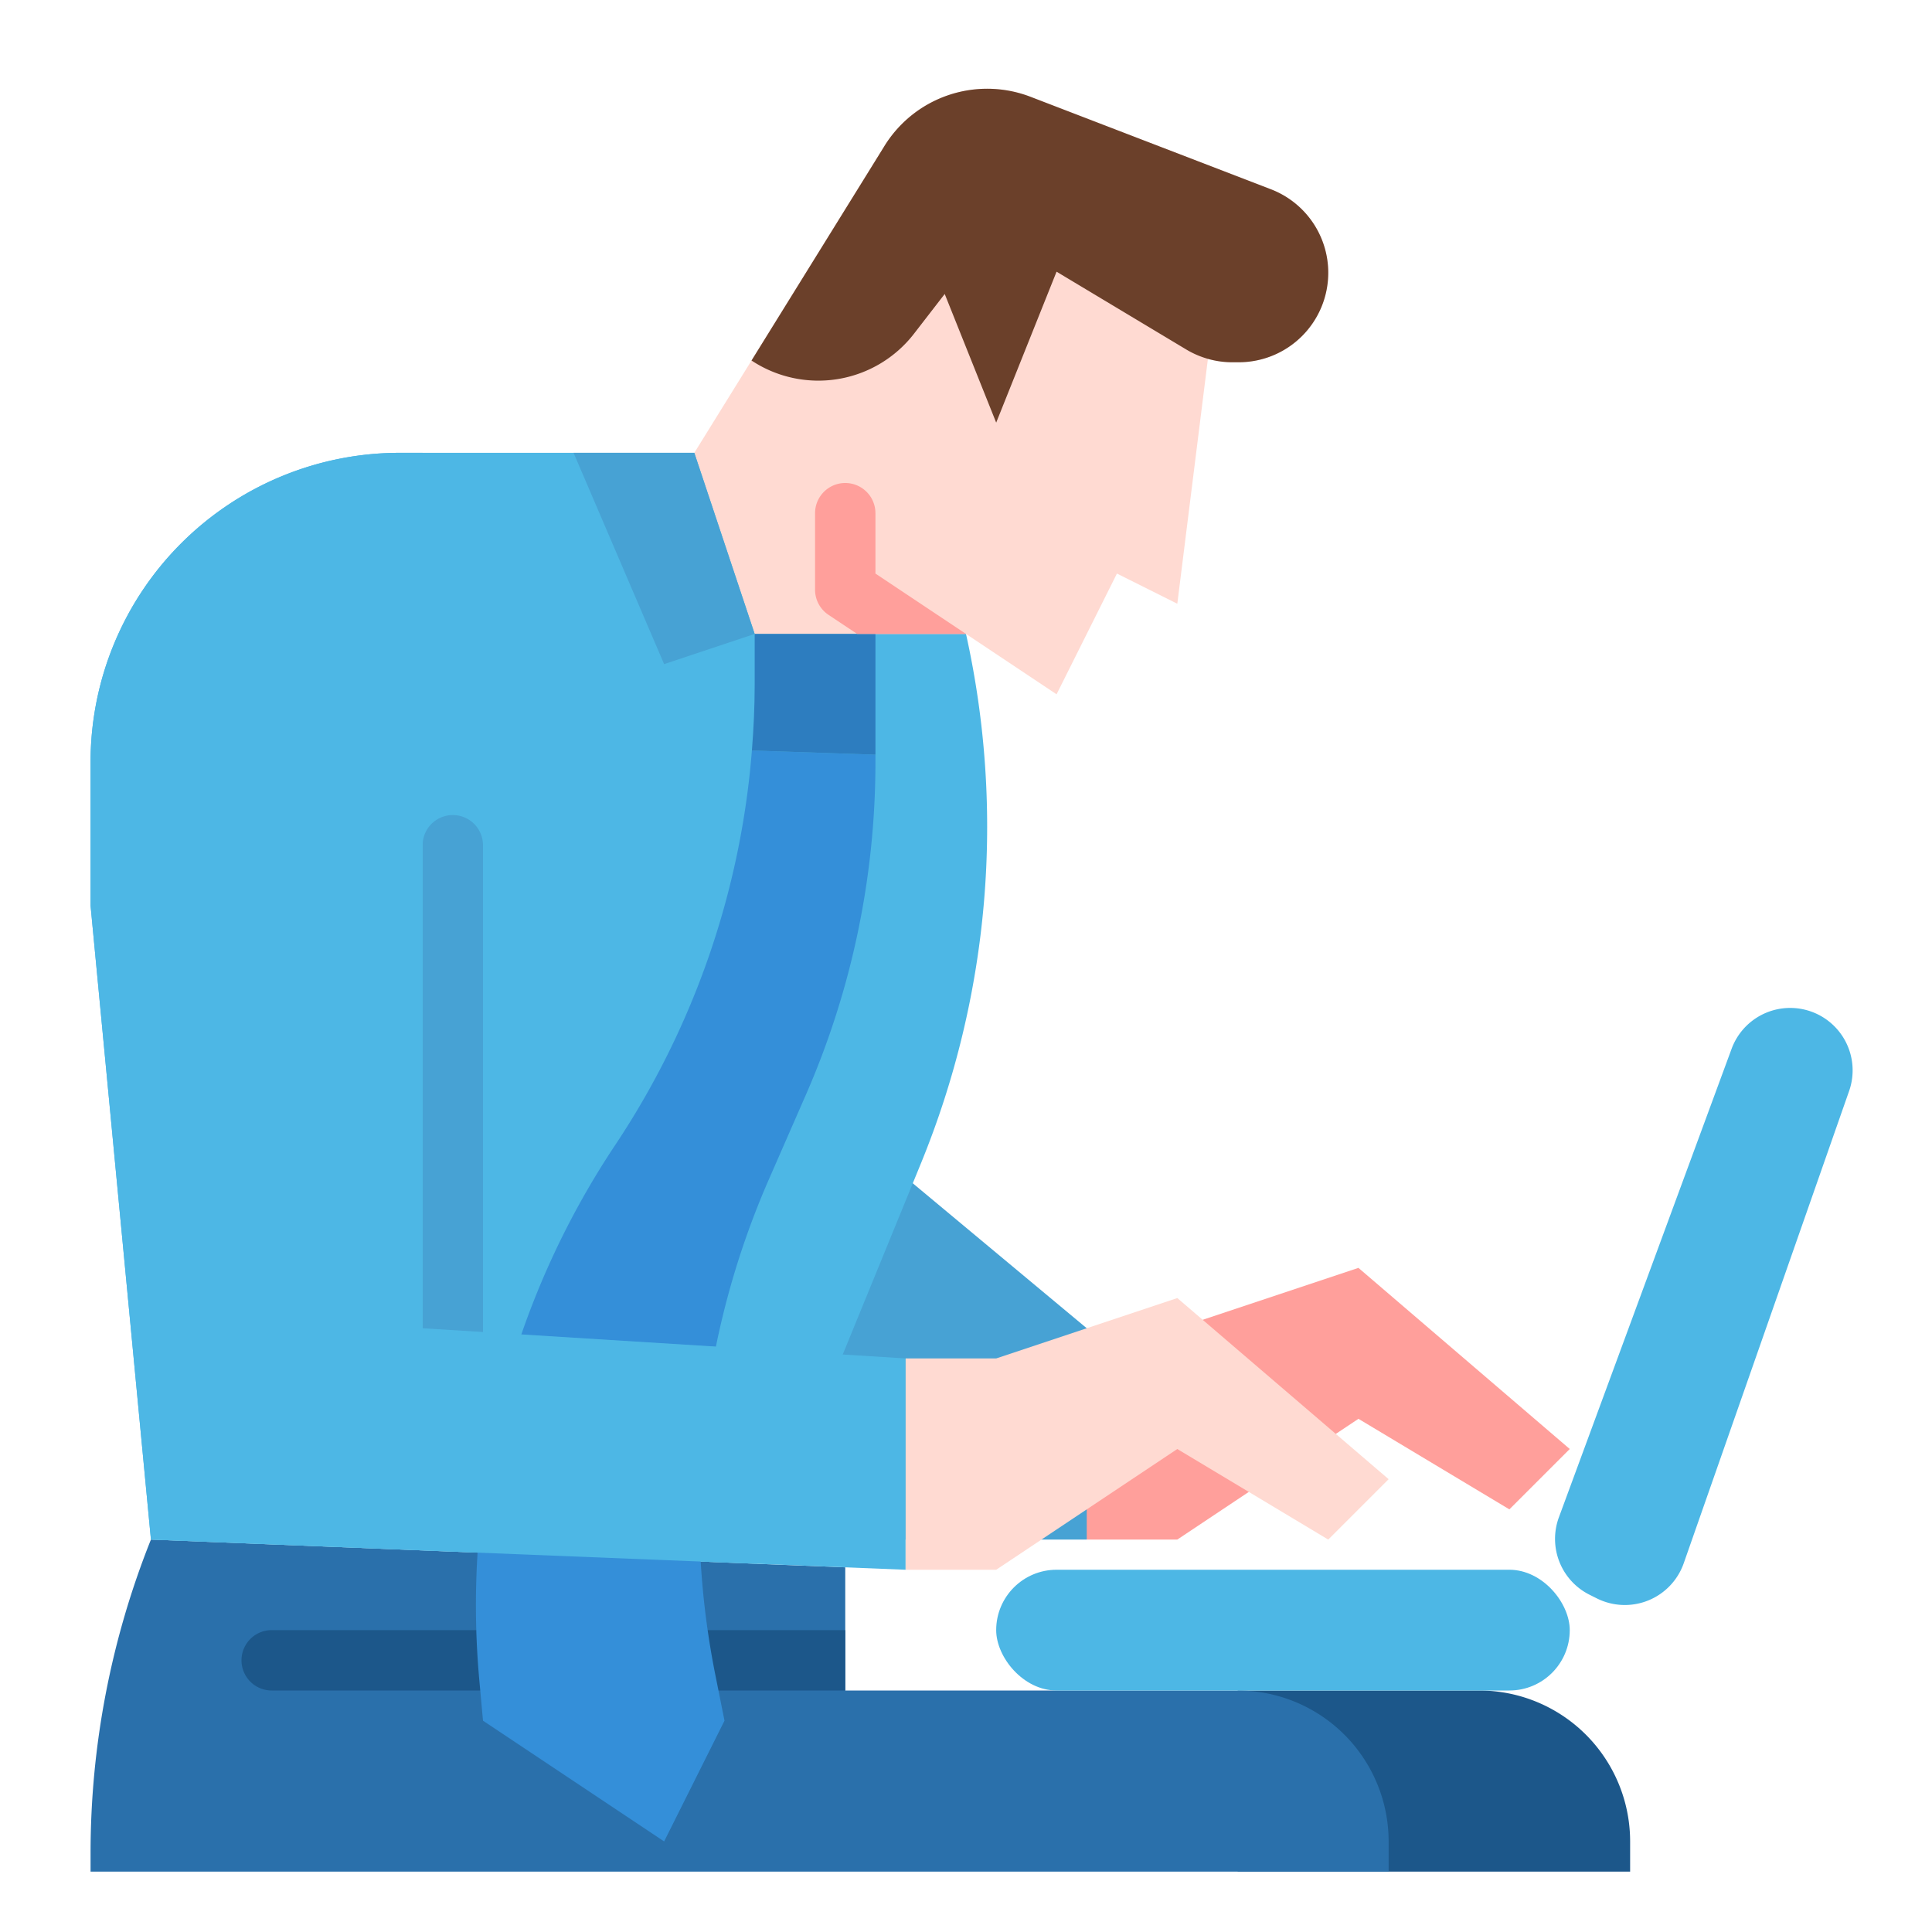<?xml version="1.0" encoding="UTF-8"?> <svg xmlns="http://www.w3.org/2000/svg" height="512" viewBox="0 0 512 512" width="512"> <g id="Flat"> <path d="m328 448h64a40 40 0 0 1 40 40v8h-104z" fill="#1c578a"></path> <path d="m328 448h-104v-32.64l-184-7.36a223.706 223.706 0 0 0 -16 83.081v4.919h344v-8a40 40 0 0 0 -40-40z" fill="#2a70ab"></path> <path d="m72 448h152v-16h-152a8 8 0 0 0 0 16z" fill="#1c578a"></path> <path d="m240 312 76.846 64.038-28.846 31.962h-92z" fill="#47a2d4"></path> <path d="m256 168v0a235.516 235.516 0 0 1 -11.927 140.265l-43.429 106.161-160.644-6.426-16-168v-38.059a81.941 81.941 0 0 1 24-57.941 81.941 81.941 0 0 1 57.941-24h78.059z" fill="#4db7e5"></path> <path d="m352 72.29a23.714 23.714 0 0 1 -23.7 23.71h-1.73a23.386 23.386 0 0 1 -6.46-.9l-8.11 64.9-16-8-16 32-24-16h-56l-16-48 15.16-24.46 35.01-56.49a32.001 32.001 0 0 1 38.92-13.4s40.79 15.69 63.71 24.51a23.697 23.697 0 0 1 15.2 22.13z" fill="#ffdad2"></path> <path d="m352 72.29a23.714 23.714 0 0 1 -23.7 23.71h-1.73a23.386 23.386 0 0 1 -6.46-.9 23.735 23.735 0 0 1 -5.74-2.48l-34.37-20.62-16 40-13.64-34.09-8.132 10.517a32.057 32.057 0 0 1 -43.068 7.113l35.01-56.49a32.001 32.001 0 0 1 38.92-13.4s40.79 15.69 63.71 24.51a23.697 23.697 0 0 1 15.2 22.13z" fill="#6b402a"></path> <path d="m120 368a8 8 0 0 1 -8-8v-136a8 8 0 0 1 16 0v136a8 8 0 0 1 -8 8z" fill="#47a2d4"></path> <path d="m288 352h24l48-16 56 48-16 16-40-24-48 32h-24z" fill="#ff9f9b"></path> <rect fill="#4db7e5" height="32" rx="16" width="152" x="264" y="416"></rect> <path d="m458.896 277.937-45.773 124.166a16.545 16.545 0 0 0 8.125 20.521l1.948.974a16.545 16.545 0 0 0 23.014-9.33l43.825-125.14a16.545 16.545 0 0 0 -11.602-21.52 16.545 16.545 0 0 0 -19.537 10.328z" fill="#4db7e5"></path> <path d="m199.261 198.892a219.898 219.898 0 0 1 -36.199 104.514 219.935 219.935 0 0 0 -36.034 141.908l.972 10.687 48 32 16-32-2.426-12.128a219.927 219.927 0 0 1 14.169-131.284l9.817-22.44a219.936 219.936 0 0 0 18.439-88.152v-1.995z" fill="#348fd9"></path> <path d="m200 168v13.41c0 5.852-.276 11.679-.739 17.482l32.739 1.108v-32z" fill="#2d7dbf"></path> <path d="m152 120 24 56 24-8-16-48z" fill="#47a2d4"></path> <path d="m112 224v128l128 8v56l-200-8-16-168v-38.059a81.941 81.941 0 0 1 24-57.941 81.941 81.941 0 0 1 57.941-24h6.059z" fill="#4db7e5"></path> <path d="m256.023 168.016c-.006-.004-.009-.011-.016-.016l-24.008-16v-16a8 8 0 0 0 -16 0v20.281a7.997 7.997 0 0 0 3.562 6.656l7.596 5.062h28.842z" fill="#ff9f9b"></path> <path d="m240 360h24l48-16 56 48-16 16-40-24-48 32h-24z" fill="#ffdad2"></path> </g> </svg> 